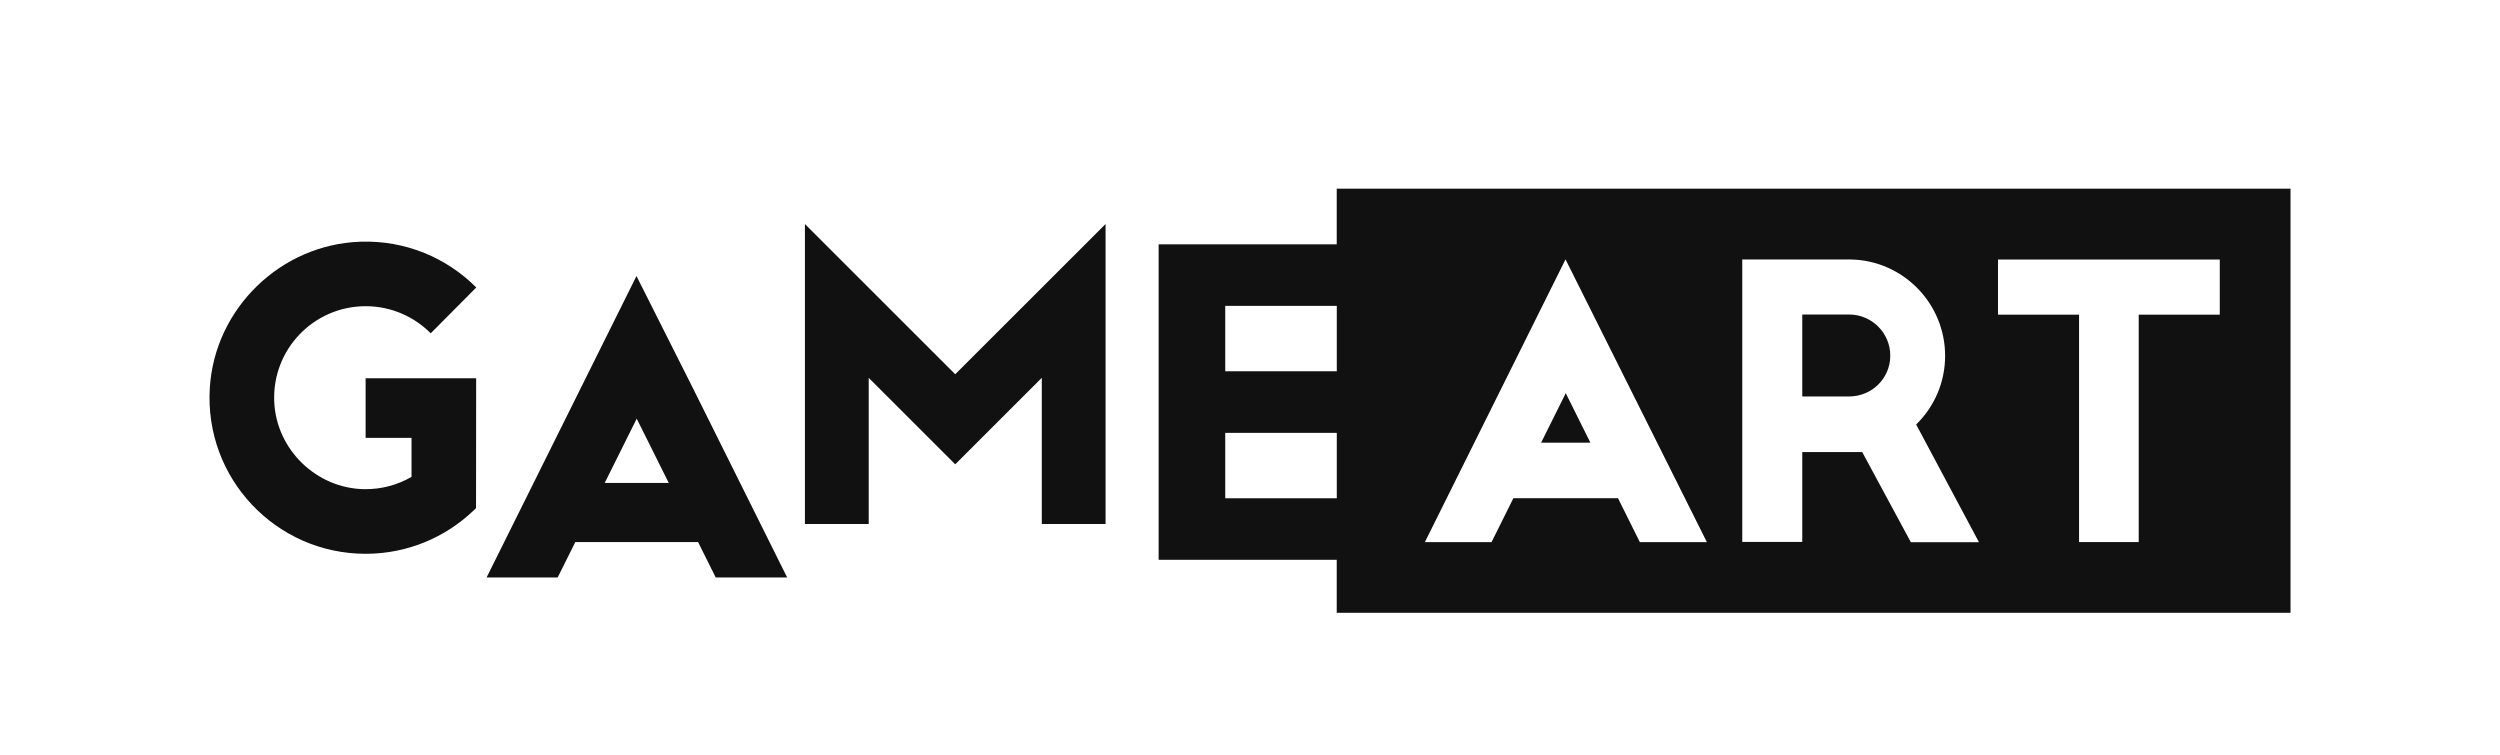 <svg width="106" height="32" viewBox="0 0 106 32" fill="none" xmlns="http://www.w3.org/2000/svg">
<g clip-path="url(#clip0_39950_784195)">
<path d="M46.876 22.217H44.172V16.02L40.502 19.687L36.833 16.02V22.217H34.129V9.499L40.502 15.868L46.876 9.499V22.217ZM20.189 16.038H15.502V18.566H17.449V20.219C16.862 20.559 16.177 20.751 15.447 20.741C13.42 20.711 11.718 19.065 11.628 17.039C11.528 14.816 13.302 12.983 15.504 12.983C16.582 12.983 17.559 13.423 18.262 14.132L20.194 12.189C18.949 10.94 17.207 10.185 15.29 10.248C11.91 10.358 9.106 13.07 8.896 16.442C8.656 20.287 11.708 23.481 15.504 23.481C17.277 23.481 18.884 22.784 20.071 21.653L20.184 21.545L20.189 16.038ZM29.602 22.984H24.393L23.645 24.485H20.631L26.987 11.704L29.352 16.402L33.376 24.485H30.347L29.599 22.984H29.602ZM28.355 20.476L26.997 17.751L25.64 20.476H28.355ZM67.433 18.77L66.388 16.67L65.343 18.77H67.435H67.433ZM78.401 13.335H76.416V16.81H78.401C79.366 16.81 80.148 16.045 80.148 15.081C80.148 14.117 79.366 13.335 78.401 13.335ZM97.118 8V25.984H56.677V23.736H49.126V10.36H56.677V8H97.118ZM51.95 15.743H56.68V12.97H51.95V15.743ZM51.95 21.126H56.68V18.353H51.95V21.126ZM72.372 22.987L66.378 10.997L60.414 22.987H63.241L64.168 21.123H68.603L69.53 22.987H72.37H72.372ZM83.905 22.984L81.245 17.999C82.003 17.259 82.473 16.228 82.473 15.086C82.473 12.863 80.688 11.042 78.473 11.002H73.872V22.979H76.416V19.168H78.958L81.02 22.989H83.905V22.984ZM94.118 11.005H84.715V13.343H88.152V22.984H90.681V13.343H94.118V11.005Z" fill="#111111"/>
</g>
<defs>
<clipPath id="clip0_39950_784195">
<rect width="88.235" height="18" fill="white" transform="translate(8.882 8)"/>
</clipPath>
</defs>
</svg>
